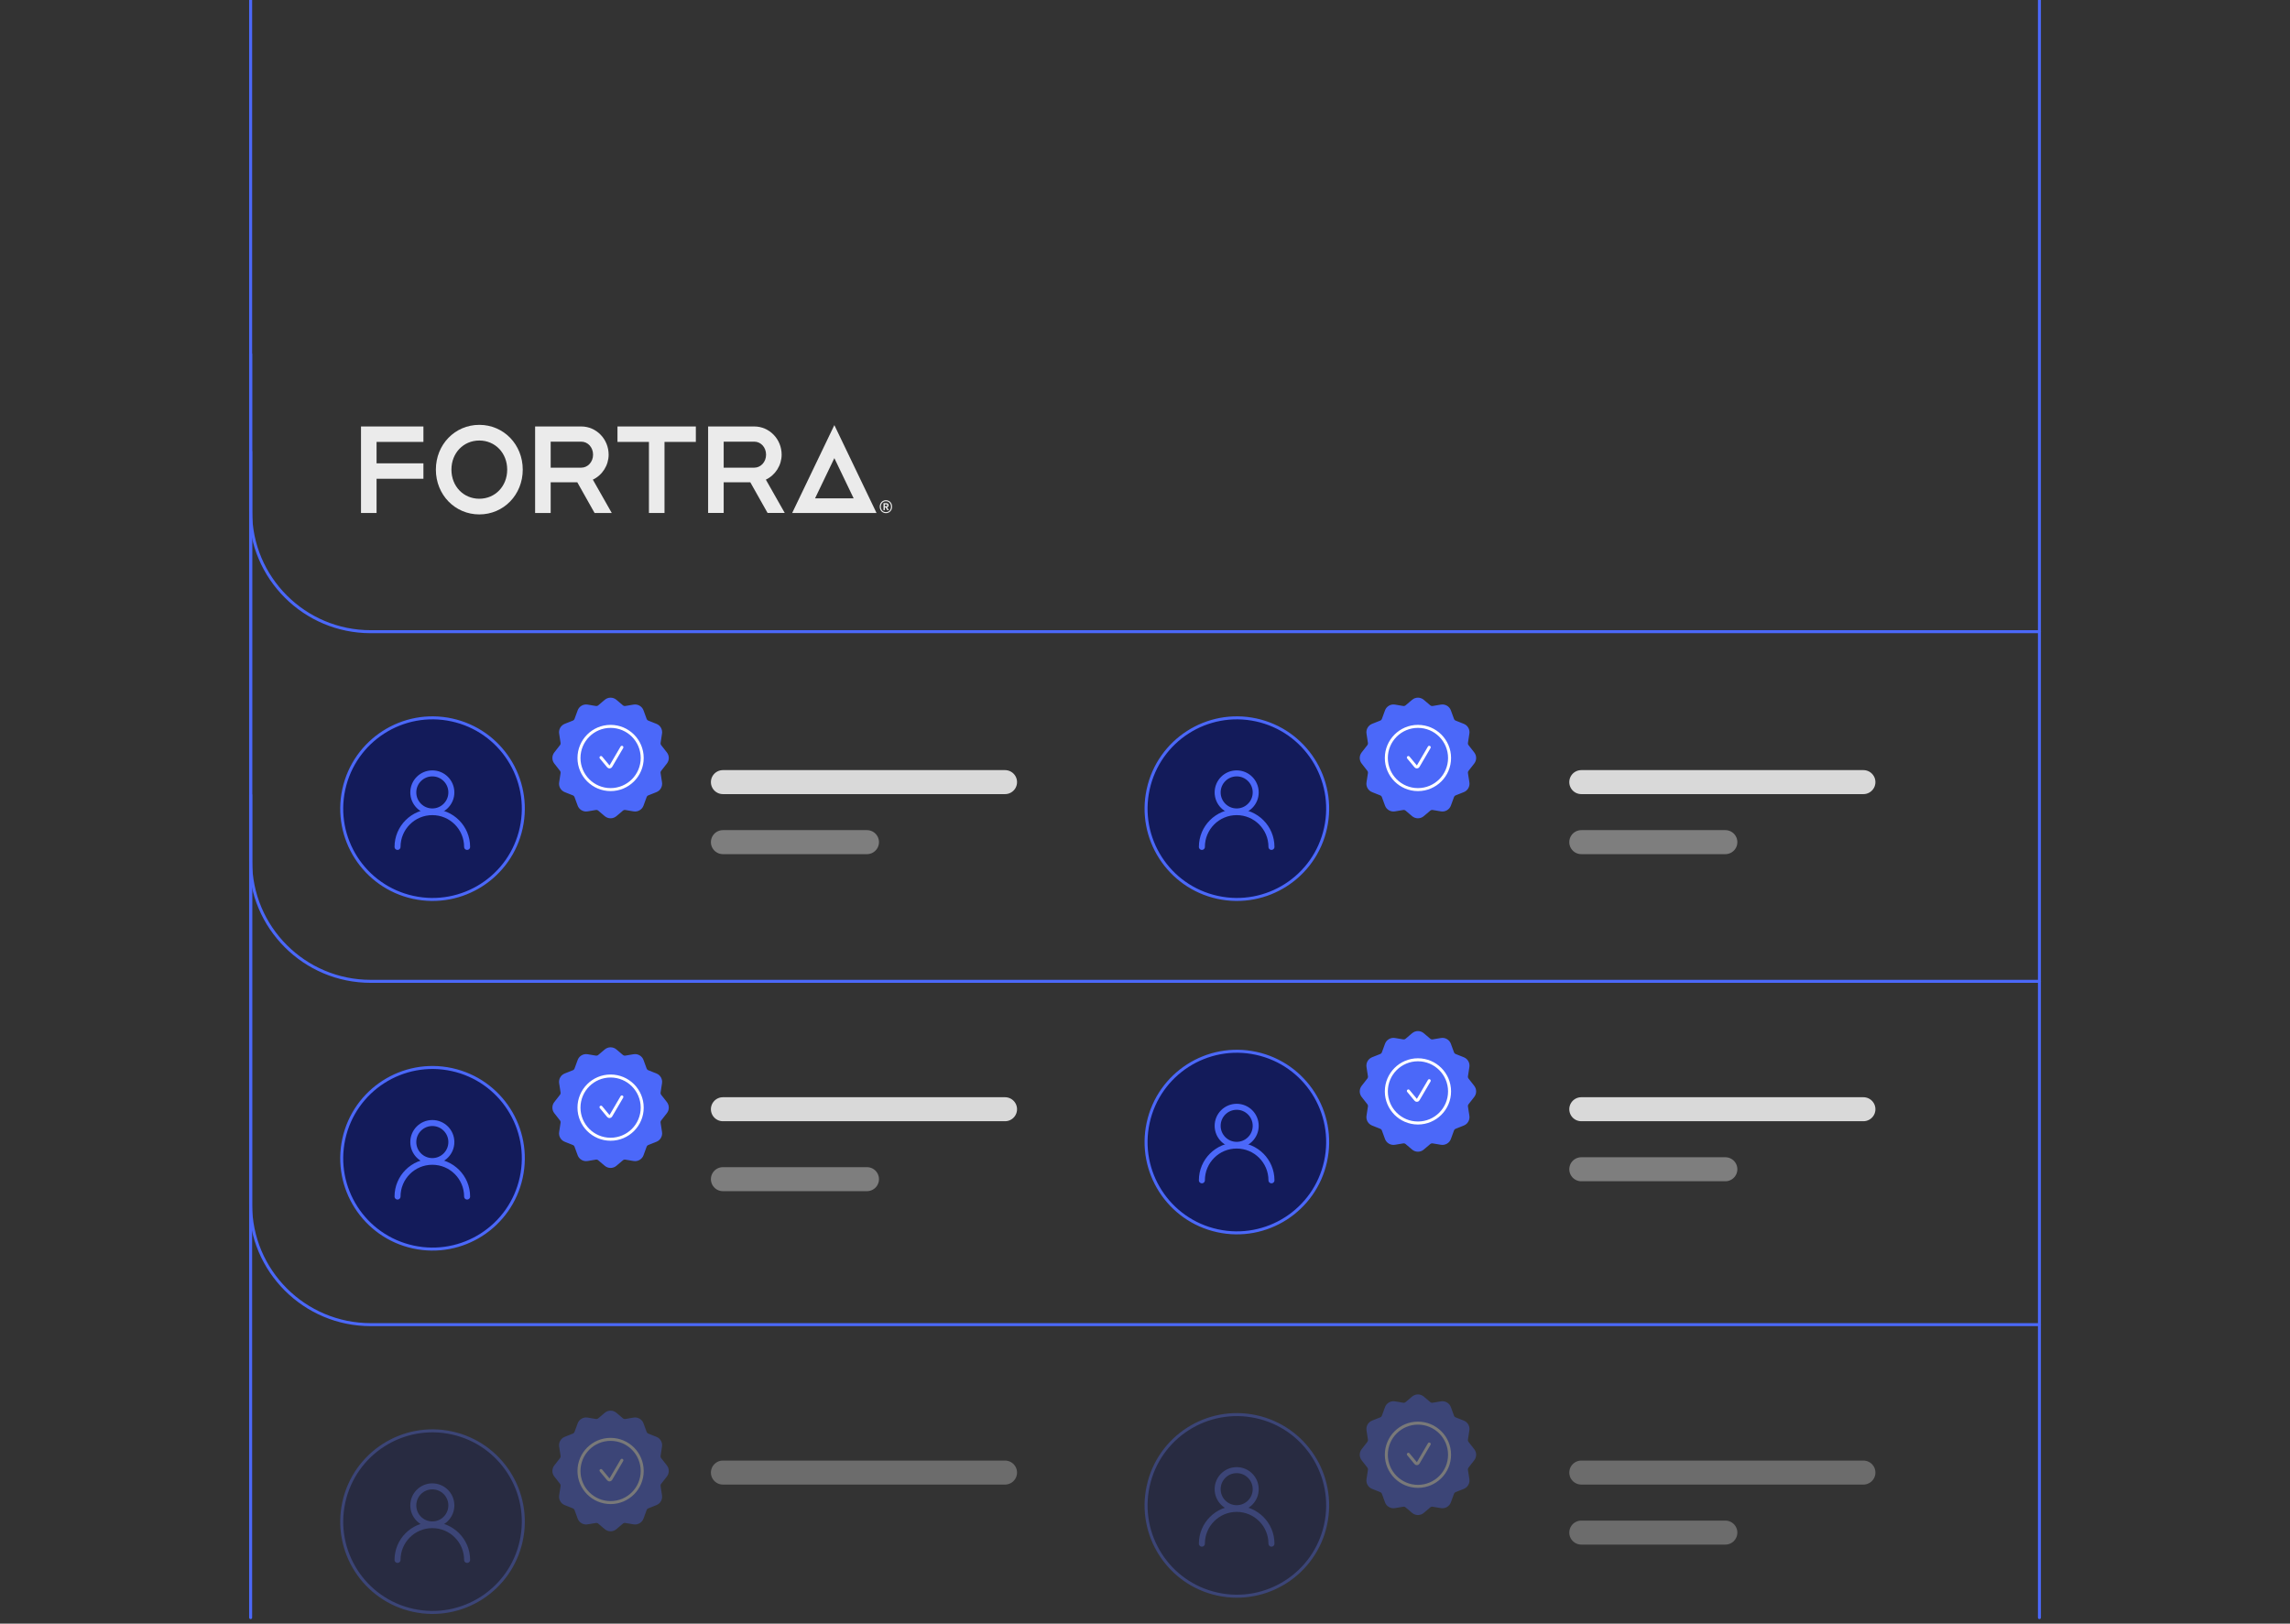 <svg width="763" height="541" viewBox="0 0 763 541" fill="none" xmlns="http://www.w3.org/2000/svg">
<rect x="0" y="0" width="763" height="541" fill="#333333" stroke="none"/>
<g clip-path="url(#clip0_6412_16085)">
<path d="M83.511 -1.019V538.981" stroke="#4B68F9" stroke-linecap="round"/>
<path d="M679.511 -1.019V538.981" stroke="#4B68F9" stroke-linecap="round"/>
<g opacity="0.9">
<path d="M277.996 141.643L263.944 170.926H292.048L277.996 141.643ZM271.567 166.044L277.996 152.652L284.425 166.044H271.567Z" fill="white"/>
<path d="M120.28 142.099V170.926H125.467V159.528H141.078V154.384H125.467V147.247H141.078V142.099H120.28Z" fill="white"/>
<path d="M193.675 155.827H183.479V147.164H193.675C195.879 147.164 197.604 149.067 197.604 151.495C197.604 153.924 195.843 155.827 193.675 155.827ZM202.79 151.495C202.79 146.314 198.701 142.099 193.675 142.099H178.293V170.926H183.479V160.693H192.345L198.106 170.926H203.831L197.531 159.818C200.691 158.33 202.79 155.039 202.79 151.5" fill="white"/>
<path d="M251.318 155.827H241.122V147.164H251.318C253.521 147.164 255.246 149.067 255.246 151.495C255.246 153.924 253.485 155.827 251.318 155.827ZM260.433 151.495C260.433 146.314 256.344 142.099 251.318 142.099H235.936V170.922H241.122V160.689H249.987L255.749 170.922H261.474L255.174 159.814C258.334 158.326 260.433 155.035 260.433 151.495Z" fill="white"/>
<path d="M205.736 142.099V147.247H216.218V170.926H221.404V147.247H231.846V142.099H205.736Z" fill="white"/>
<path d="M159.7 166.18C154.401 166.18 150.409 162.011 150.409 156.481C150.409 150.952 154.405 146.783 159.7 146.783C164.995 146.783 168.992 150.952 168.992 156.481C168.992 162.011 164.995 166.18 159.7 166.18ZM159.7 141.56C151.583 141.56 145.227 148.113 145.227 156.481C145.227 164.85 151.583 171.403 159.7 171.403C167.818 171.403 174.174 164.85 174.174 156.481C174.174 148.113 167.818 141.56 159.7 141.56Z" fill="white"/>
<path d="M296.241 166.947C296.551 167.133 296.796 167.39 296.973 167.722C297.15 168.054 297.238 168.422 297.238 168.833C297.238 169.243 297.15 169.612 296.973 169.935C296.796 170.263 296.551 170.52 296.241 170.706C295.932 170.893 295.578 170.988 295.18 170.988C294.782 170.988 294.428 170.893 294.114 170.706C293.801 170.52 293.556 170.263 293.379 169.935C293.202 169.608 293.113 169.239 293.113 168.833C293.113 168.427 293.202 168.054 293.379 167.722C293.556 167.39 293.801 167.133 294.114 166.947C294.428 166.76 294.782 166.665 295.18 166.665C295.578 166.665 295.932 166.76 296.241 166.947ZM296.398 170.126C296.708 169.79 296.864 169.359 296.864 168.833C296.864 168.306 296.708 167.879 296.398 167.54C296.088 167.204 295.682 167.034 295.18 167.034C294.677 167.034 294.263 167.204 293.954 167.54C293.644 167.875 293.487 168.306 293.487 168.833C293.487 169.359 293.64 169.786 293.954 170.126C294.267 170.466 294.673 170.632 295.18 170.632C295.686 170.632 296.088 170.462 296.398 170.126ZM295.944 168.808C295.847 168.928 295.711 169.003 295.538 169.04L296.165 169.964L295.63 169.977L295.055 169.061H294.814V169.977H294.364V167.66H295.337C295.566 167.66 295.751 167.722 295.883 167.846C296.02 167.971 296.088 168.141 296.088 168.36C296.088 168.538 296.04 168.688 295.944 168.808ZM294.814 168.671H295.304C295.401 168.671 295.481 168.646 295.546 168.597C295.61 168.547 295.638 168.472 295.638 168.369C295.638 168.265 295.606 168.194 295.546 168.149C295.481 168.103 295.401 168.078 295.304 168.078H294.814V168.671Z" fill="white"/>
</g>
<path d="M83.511 150.481V286.981C83.511 309.073 101.419 326.981 123.511 326.981H679.511" stroke="#4B68F9" stroke-linecap="round"/>
<path d="M83.511 264.871V401.371C83.511 423.462 101.419 441.371 123.511 441.371H679.511" stroke="#4B68F9" stroke-linecap="round"/>
<path d="M83.511 117.981V170.481C83.511 192.573 101.419 210.481 123.511 210.481H679.511" stroke="#4B68F9" stroke-linecap="round"/>
<circle cx="144.11" cy="385.943" r="30.25" transform="rotate(12.312 144.11 385.943)" fill="#131B5A" stroke="#4B68F9"/>
<circle cx="144.046" cy="380.534" r="6.341" stroke="#4B68F9" stroke-width="2"/>
<path d="M155.635 398.693C155.635 392.292 150.446 387.102 144.044 387.102C137.643 387.102 132.453 392.292 132.453 398.693" stroke="#4B68F9" stroke-width="2" stroke-linecap="round"/>
<g opacity="0.34">
<circle cx="144.11" cy="507.01" r="30.25" transform="rotate(12.312 144.11 507.01)" fill="#131B5A" stroke="#4B68F9"/>
<circle cx="144.046" cy="501.601" r="6.341" stroke="#4B68F9" stroke-width="2"/>
<path d="M155.635 519.761C155.635 513.359 150.446 508.17 144.044 508.17C137.643 508.17 132.453 513.359 132.453 519.761" stroke="#4B68F9" stroke-width="2" stroke-linecap="round"/>
</g>
<circle cx="412.11" cy="269.443" r="30.25" transform="rotate(12.312 412.11 269.443)" fill="#131B5A" stroke="#4B68F9"/>
<circle cx="412.046" cy="264.034" r="6.341" stroke="#4B68F9" stroke-width="2"/>
<path d="M423.635 282.193C423.635 275.792 418.446 270.602 412.044 270.602C405.643 270.602 400.453 275.792 400.453 282.193" stroke="#4B68F9" stroke-width="2" stroke-linecap="round"/>
<circle cx="412.11" cy="380.534" r="30.25" transform="rotate(12.312 412.11 380.534)" fill="#131B5A" stroke="#4B68F9"/>
<circle cx="412.046" cy="375.125" r="6.341" stroke="#4B68F9" stroke-width="2"/>
<path d="M423.635 393.284C423.635 386.883 418.446 381.693 412.044 381.693C405.643 381.693 400.453 386.883 400.453 393.284" stroke="#4B68F9" stroke-width="2" stroke-linecap="round"/>
<g opacity="0.34">
<circle cx="412.11" cy="501.602" r="30.25" transform="rotate(12.312 412.11 501.602)" fill="#131B5A" stroke="#4B68F9"/>
<circle cx="412.046" cy="496.193" r="6.341" stroke="#4B68F9" stroke-width="2"/>
<path d="M423.635 514.352C423.635 507.95 418.446 502.761 412.044 502.761C405.643 502.761 400.453 507.95 400.453 514.352" stroke="#4B68F9" stroke-width="2" stroke-linecap="round"/>
</g>
<circle cx="144.11" cy="269.443" r="30.25" transform="rotate(12.312 144.11 269.443)" fill="#131B5A" stroke="#4B68F9"/>
<circle cx="144.046" cy="264.034" r="6.341" stroke="#4B68F9" stroke-width="2"/>
<path d="M155.635 282.193C155.635 275.792 150.446 270.602 144.044 270.602C137.643 270.602 132.453 275.792 132.453 282.193" stroke="#4B68F9" stroke-width="2" stroke-linecap="round"/>
<path d="M201.824 233.557C202.757 232.767 204.124 232.767 205.057 233.557L207.221 235.391C207.557 235.676 208.002 235.799 208.438 235.726L211.186 235.266C212.372 235.068 213.533 235.743 213.946 236.873L214.98 239.698C215.127 240.099 215.438 240.418 215.835 240.576L218.538 241.65C219.621 242.081 220.264 243.202 220.086 244.354L219.609 247.446C219.546 247.855 219.655 248.271 219.909 248.597L221.804 251.023C222.51 251.927 222.51 253.197 221.804 254.101L219.909 256.527C219.655 256.853 219.546 257.27 219.609 257.678L220.086 260.77C220.264 261.922 219.621 263.044 218.538 263.474L215.835 264.549C215.438 264.706 215.127 265.025 214.98 265.427L213.946 268.252C213.533 269.382 212.372 270.057 211.186 269.858L208.438 269.398C208.002 269.325 207.557 269.448 207.221 269.733L205.057 271.567C204.124 272.357 202.757 272.357 201.824 271.567L199.661 269.733C199.324 269.448 198.879 269.325 198.443 269.398L195.695 269.858C194.509 270.057 193.349 269.382 192.936 268.252L191.901 265.427C191.754 265.025 191.443 264.706 191.046 264.549L188.344 263.474C187.26 263.044 186.618 261.922 186.796 260.77L187.272 257.678C187.335 257.27 187.227 256.853 186.973 256.527L185.078 254.101C184.372 253.197 184.372 251.927 185.078 251.023L186.973 248.597C187.227 248.271 187.335 247.855 187.272 247.446L186.796 244.354C186.618 243.202 187.26 242.08 188.344 241.65L191.046 240.576C191.443 240.418 191.754 240.099 191.901 239.698L192.936 236.873C193.349 235.743 194.509 235.068 195.695 235.266L198.443 235.726C198.879 235.799 199.324 235.677 199.661 235.391L201.824 233.557Z" fill="#4B68F9" stroke="#4B68F9"/>
<circle cx="203.442" cy="252.562" r="10.533" fill="#4B68F9" stroke="white"/>
<path d="M200.246 252.411L202.699 255.367C202.921 255.633 203.34 255.599 203.516 255.3L207.206 248.997" stroke="white" stroke-linecap="round"/>
<path d="M201.824 350.057C202.757 349.267 204.124 349.267 205.057 350.057L207.221 351.891C207.557 352.176 208.002 352.299 208.438 352.226L211.186 351.766C212.372 351.568 213.533 352.243 213.946 353.373L214.98 356.198C215.127 356.599 215.438 356.918 215.835 357.076L218.538 358.15C219.621 358.581 220.264 359.702 220.086 360.854L219.609 363.946C219.546 364.355 219.655 364.771 219.909 365.097L221.804 367.523C222.51 368.427 222.51 369.697 221.804 370.601L219.909 373.027C219.655 373.353 219.546 373.77 219.609 374.178L220.086 377.27C220.264 378.422 219.621 379.544 218.538 379.974L215.835 381.049C215.438 381.206 215.127 381.525 214.98 381.927L213.946 384.752C213.533 385.882 212.372 386.557 211.186 386.358L208.438 385.898C208.002 385.825 207.557 385.948 207.221 386.233L205.057 388.067C204.124 388.857 202.757 388.857 201.824 388.067L199.661 386.233C199.324 385.948 198.879 385.825 198.443 385.898L195.695 386.358C194.509 386.557 193.349 385.882 192.936 384.752L191.901 381.927C191.754 381.525 191.443 381.206 191.046 381.049L188.344 379.974C187.26 379.544 186.618 378.422 186.796 377.27L187.272 374.178C187.335 373.77 187.227 373.353 186.973 373.027L185.078 370.601C184.372 369.697 184.372 368.427 185.078 367.523L186.973 365.097C187.227 364.771 187.335 364.355 187.272 363.946L186.796 360.854C186.618 359.702 187.26 358.58 188.344 358.15L191.046 357.076C191.443 356.918 191.754 356.599 191.901 356.198L192.936 353.373C193.349 352.243 194.509 351.568 195.695 351.766L198.443 352.226C198.879 352.299 199.324 352.177 199.661 351.891L201.824 350.057Z" fill="#4B68F9" stroke="#4B68F9"/>
<circle cx="203.442" cy="369.062" r="10.533" fill="#4B68F9" stroke="white"/>
<path d="M200.246 368.911L202.699 371.867C202.921 372.133 203.34 372.099 203.516 371.8L207.206 365.497" stroke="white" stroke-linecap="round"/>
<g opacity="0.34">
<path d="M201.824 471.125C202.757 470.335 204.124 470.335 205.057 471.125L207.221 472.959C207.557 473.244 208.002 473.366 208.438 473.294L211.186 472.834C212.372 472.635 213.533 473.31 213.946 474.44L214.98 477.265C215.127 477.666 215.438 477.986 215.835 478.143L218.538 479.218C219.621 479.648 220.264 480.77 220.086 481.922L219.609 485.013C219.546 485.422 219.655 485.839 219.909 486.165L221.804 488.591C222.51 489.495 222.51 490.764 221.804 491.669L219.909 494.094C219.655 494.421 219.546 494.837 219.609 495.246L220.086 498.338C220.264 499.49 219.621 500.611 218.538 501.042L215.835 502.116C215.438 502.274 215.127 502.593 214.98 502.994L213.946 505.819C213.533 506.949 212.372 507.624 211.186 507.426L208.438 506.966C208.002 506.893 207.557 507.015 207.221 507.301L205.057 509.135C204.124 509.924 202.757 509.925 201.824 509.135L199.661 507.301C199.324 507.015 198.879 506.893 198.443 506.966L195.695 507.426C194.509 507.624 193.349 506.949 192.936 505.819L191.901 502.994C191.754 502.593 191.443 502.274 191.046 502.116L188.344 501.042C187.26 500.611 186.618 499.49 186.796 498.338L187.272 495.246C187.335 494.837 187.227 494.421 186.973 494.094L185.078 491.669C184.372 490.764 184.372 489.495 185.078 488.591L186.973 486.165C187.227 485.839 187.335 485.422 187.272 485.013L186.796 481.922C186.618 480.77 187.26 479.648 188.344 479.218L191.046 478.143C191.443 477.986 191.754 477.667 191.901 477.265L192.936 474.44C193.349 473.31 194.509 472.635 195.695 472.834L198.443 473.294C198.879 473.367 199.324 473.244 199.661 472.959L201.824 471.125Z" fill="#4B68F9" stroke="#4B68F9"/>
<circle cx="203.442" cy="490.13" r="10.533" fill="#4B68F9" stroke="white"/>
<path d="M200.246 489.979L202.699 492.934C202.921 493.201 203.34 493.167 203.516 492.867L207.206 486.564" stroke="white" stroke-linecap="round"/>
</g>
<path d="M470.824 233.557C471.757 232.767 473.124 232.767 474.057 233.557L476.221 235.391C476.557 235.676 477.002 235.799 477.438 235.726L480.186 235.266C481.372 235.068 482.533 235.743 482.946 236.873L483.98 239.698C484.127 240.099 484.438 240.418 484.835 240.576L487.538 241.65C488.621 242.081 489.264 243.202 489.086 244.354L488.609 247.446C488.546 247.855 488.655 248.271 488.909 248.597L490.804 251.023C491.51 251.927 491.51 253.197 490.804 254.101L488.909 256.527C488.655 256.853 488.546 257.27 488.609 257.678L489.086 260.77C489.264 261.922 488.621 263.044 487.538 263.474L484.835 264.549C484.438 264.706 484.127 265.025 483.98 265.427L482.946 268.252C482.533 269.382 481.372 270.057 480.186 269.858L477.438 269.398C477.002 269.325 476.557 269.448 476.221 269.733L474.057 271.567C473.124 272.357 471.757 272.357 470.824 271.567L468.661 269.733C468.324 269.448 467.879 269.325 467.443 269.398L464.695 269.858C463.509 270.057 462.349 269.382 461.936 268.252L460.901 265.427C460.754 265.025 460.443 264.706 460.046 264.549L457.344 263.474C456.26 263.044 455.618 261.922 455.796 260.77L456.272 257.678C456.335 257.27 456.227 256.853 455.973 256.527L454.078 254.101C453.372 253.197 453.372 251.927 454.078 251.023L455.973 248.597C456.227 248.271 456.335 247.855 456.272 247.446L455.796 244.354C455.618 243.202 456.26 242.08 457.344 241.65L460.046 240.576C460.443 240.418 460.754 240.099 460.901 239.698L461.936 236.873C462.349 235.743 463.509 235.068 464.695 235.266L467.443 235.726C467.879 235.799 468.324 235.677 468.661 235.391L470.824 233.557Z" fill="#4B68F9" stroke="#4B68F9"/>
<circle cx="472.442" cy="252.562" r="10.533" fill="#4B68F9" stroke="white"/>
<path d="M469.246 252.411L471.699 255.367C471.921 255.633 472.34 255.599 472.516 255.3L476.206 248.997" stroke="white" stroke-linecap="round"/>
<path d="M470.824 344.648C471.757 343.858 473.124 343.858 474.057 344.648L476.221 346.482C476.557 346.768 477.002 346.89 477.438 346.817L480.186 346.357C481.372 346.159 482.533 346.834 482.946 347.964L483.98 350.789C484.127 351.19 484.438 351.509 484.835 351.667L487.538 352.741C488.621 353.172 489.264 354.293 489.086 355.445L488.609 358.537C488.546 358.946 488.655 359.362 488.909 359.688L490.804 362.114C491.51 363.019 491.51 364.288 490.804 365.192L488.909 367.618C488.655 367.944 488.546 368.361 488.609 368.77L489.086 371.861C489.264 373.013 488.621 374.135 487.538 374.565L484.835 375.64C484.438 375.797 484.127 376.117 483.98 376.518L482.946 379.343C482.533 380.473 481.372 381.148 480.186 380.949L477.438 380.489C477.002 380.417 476.557 380.539 476.221 380.824L474.057 382.658C473.124 383.448 471.757 383.448 470.824 382.658L468.661 380.824C468.324 380.539 467.879 380.416 467.443 380.489L464.695 380.949C463.509 381.148 462.349 380.473 461.936 379.343L460.901 376.518C460.754 376.116 460.443 375.797 460.046 375.64L457.344 374.565C456.26 374.135 455.618 373.013 455.796 371.861L456.272 368.77C456.335 368.361 456.227 367.944 455.973 367.618L454.078 365.192C453.372 364.288 453.372 363.019 454.078 362.114L455.973 359.688C456.227 359.362 456.335 358.946 456.272 358.537L455.796 355.445C455.618 354.293 456.26 353.172 457.344 352.741L460.046 351.667C460.443 351.509 460.754 351.19 460.901 350.789L461.936 347.964C462.349 346.834 463.509 346.159 464.695 346.357L467.443 346.817C467.879 346.89 468.324 346.768 468.661 346.482L470.824 344.648Z" fill="#4B68F9" stroke="#4B68F9"/>
<circle cx="472.442" cy="363.654" r="10.533" fill="#4B68F9" stroke="white"/>
<path d="M469.246 363.502L471.699 366.457C471.921 366.724 472.34 366.69 472.516 366.391L476.206 360.088" stroke="white" stroke-linecap="round"/>
<g opacity="0.34">
<path d="M470.824 465.716C471.757 464.926 473.124 464.926 474.057 465.716L476.221 467.55C476.557 467.835 477.002 467.957 477.438 467.885L480.186 467.425C481.372 467.226 482.533 467.901 482.946 469.031L483.98 471.856C484.127 472.257 484.438 472.577 484.835 472.734L487.538 473.809C488.621 474.239 489.264 475.361 489.086 476.513L488.609 479.604C488.546 480.013 488.655 480.43 488.909 480.756L490.804 483.182C491.51 484.086 491.51 485.355 490.804 486.26L488.909 488.686C488.655 489.012 488.546 489.428 488.609 489.837L489.086 492.929C489.264 494.081 488.621 495.202 487.538 495.633L484.835 496.707C484.438 496.865 484.127 497.184 483.98 497.585L482.946 500.41C482.533 501.54 481.372 502.215 480.186 502.017L477.438 501.557C477.002 501.484 476.557 501.606 476.221 501.892L474.057 503.726C473.124 504.516 471.757 504.516 470.824 503.726L468.661 501.892C468.324 501.606 467.879 501.484 467.443 501.557L464.695 502.017C463.509 502.215 462.349 501.54 461.936 500.41L460.901 497.585C460.754 497.184 460.443 496.865 460.046 496.707L457.344 495.633C456.26 495.202 455.618 494.081 455.796 492.929L456.272 489.837C456.335 489.428 456.227 489.012 455.973 488.686L454.078 486.26C453.372 485.355 453.372 484.086 454.078 483.182L455.973 480.756C456.227 480.43 456.335 480.013 456.272 479.604L455.796 476.513C455.618 475.361 456.26 474.239 457.344 473.809L460.046 472.734C460.443 472.577 460.754 472.258 460.901 471.856L461.936 469.031C462.349 467.901 463.509 467.226 464.695 467.425L467.443 467.885C467.879 467.958 468.324 467.835 468.661 467.55L470.824 465.716Z" fill="#4B68F9" stroke="#4B68F9"/>
<circle cx="472.442" cy="484.721" r="10.533" fill="#4B68F9" stroke="white"/>
<path d="M469.246 484.569L471.699 487.525C471.921 487.792 472.34 487.757 472.516 487.458L476.206 481.155" stroke="white" stroke-linecap="round"/>
</g>
<path d="M240.865 260.602H334.865" stroke="#D9D9D9" stroke-width="8" stroke-linecap="round"/>
<path d="M240.865 369.595H334.865" stroke="#D9D9D9" stroke-width="8" stroke-linecap="round"/>
<path opacity="0.34" d="M240.865 490.663H334.865" stroke="#D9D9D9" stroke-width="8" stroke-linecap="round"/>
<path d="M526.865 260.602H620.865" stroke="#D9D9D9" stroke-width="8" stroke-linecap="round"/>
<path d="M526.865 369.595H620.865" stroke="#D9D9D9" stroke-width="8" stroke-linecap="round"/>
<path opacity="0.34" d="M526.865 490.663H620.865" stroke="#D9D9D9" stroke-width="8" stroke-linecap="round"/>
<path opacity="0.45" d="M240.865 280.602H288.865" stroke="#D9D9D9" stroke-width="8" stroke-linecap="round"/>
<path opacity="0.45" d="M240.865 392.898H288.865" stroke="#D9D9D9" stroke-width="8" stroke-linecap="round"/>
<path opacity="0.45" d="M526.865 280.602H574.865" stroke="#D9D9D9" stroke-width="8" stroke-linecap="round"/>
<path opacity="0.45" d="M526.865 389.595H574.865" stroke="#D9D9D9" stroke-width="8" stroke-linecap="round"/>
<path opacity="0.34" d="M526.865 510.663H574.865" stroke="#D9D9D9" stroke-width="8" stroke-linecap="round"/>
</g>
<defs>
<clipPath id="clip0_6412_16085">
<rect width="763" height="541" fill="white"/>
</clipPath>
</defs>
</svg>
